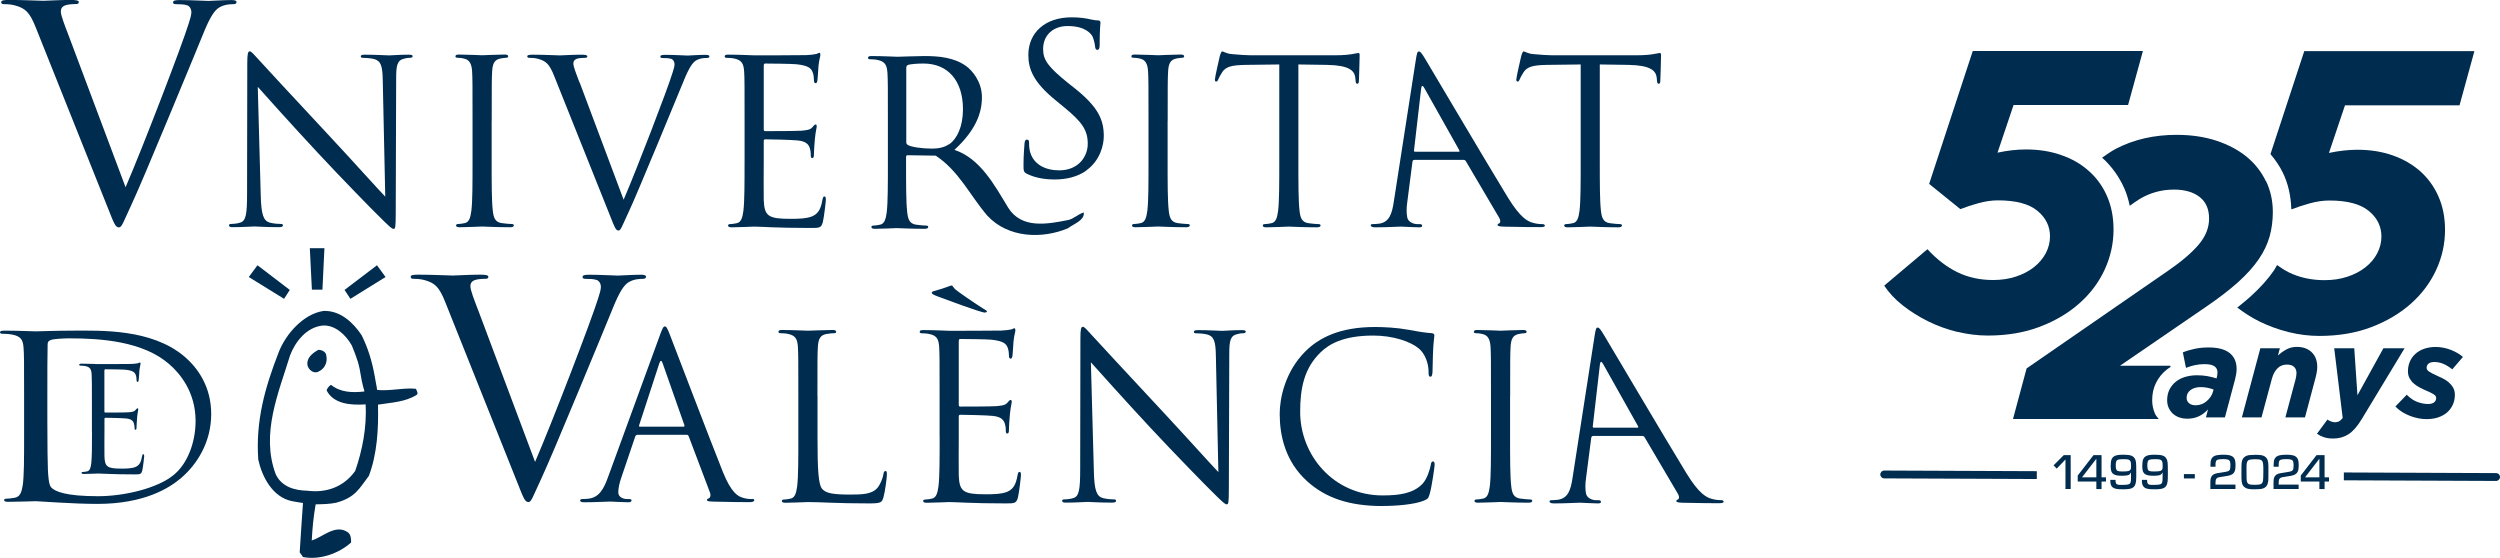 <?xml version="1.0" encoding="UTF-8"?>
<svg id="Capa_2" data-name="Capa 2" xmlns="http://www.w3.org/2000/svg" viewBox="0 0 350.61 78.23">
  <defs>
    <style>
      .cls-1, .cls-2 {
        fill: #002c50;
        stroke-width: 0px;
      }

      .cls-2 {
        fill-rule: evenodd;
      }
    </style>
  </defs>
  <g id="Capa_1-2" data-name="Capa 1">
    <g id="_525_uv_horizontal" data-name="525 uv horizontal">
      <path class="cls-1" d="M344.94,14.75l2.08-7.58h-23.86l-4.74,14.44c.68.81,1.29,1.68,1.75,2.64.75,1.55,1.11,3.25,1.17,5.04l.07.06c.75-.3,1.6-.58,2.55-.84.96-.26,1.86-.39,2.72-.39,2.51,0,4.35.49,5.53,1.46,1.18.97,1.77,2.17,1.77,3.59,0,.82-.2,1.61-.59,2.36-.39.75-.95,1.4-1.66,1.96-.71.56-1.55,1-2.53,1.32-.97.32-2.04.48-3.2.48-1.83,0-3.5-.36-5-1.09-.57-.28-1.12-.65-1.66-1.03-.14.24-.25.48-.41.72-.82,1.21-1.93,2.44-3.28,3.67-.56.51-1.21,1.04-1.89,1.57.96.72,1.98,1.4,3.12,1.96,1.29.63,2.66,1.13,4.1,1.49,1.44.35,2.87.53,4.29.53,2.7,0,5.12-.41,7.28-1.23,2.16-.82,4.01-1.92,5.55-3.28,1.54-1.37,2.73-2.95,3.56-4.75.83-1.8,1.24-3.67,1.24-5.61,0-1.72-.3-3.28-.91-4.66-.6-1.38-1.45-2.56-2.54-3.54-1.09-.97-2.39-1.72-3.89-2.25-1.51-.53-3.16-.79-4.95-.79-1.27,0-2.6.15-3.99.45l2.25-6.68h16.06Z"/>
      <path class="cls-1" d="M274.5,46.55c-1.44-.36-2.81-.85-4.1-1.49-1.29-.64-2.47-1.38-3.54-2.22-1.07-.84-1.94-1.77-2.61-2.78l6.06-5.11c1.31,1.42,2.71,2.5,4.21,3.23,1.5.73,3.16,1.09,5,1.09,1.16,0,2.23-.16,3.2-.48.97-.32,1.82-.76,2.53-1.32.71-.56,1.26-1.22,1.66-1.96.39-.75.59-1.54.59-2.36,0-1.42-.59-2.62-1.77-3.59-1.18-.97-3.02-1.46-5.53-1.46-.86,0-1.77.13-2.72.39-.95.26-1.8.54-2.55.84l-4.38-3.54,6.12-18.64h23.86l-2.08,7.58h-16.06l-2.25,6.68c1.38-.3,2.71-.45,3.99-.45,1.8,0,3.45.26,4.95.79,1.51.52,2.8,1.27,3.89,2.25,1.09.97,1.94,2.15,2.54,3.54.6,1.38.9,2.94.9,4.66,0,1.95-.42,3.82-1.24,5.61-.83,1.8-2.02,3.38-3.56,4.74-1.54,1.37-3.39,2.46-5.55,3.28-2.16.82-4.58,1.23-7.28,1.23-1.42,0-2.86-.18-4.29-.53"/>
      <path class="cls-1" d="M317.77,25.4c-.64-1.33-1.54-2.47-2.71-3.43-1.17-.95-2.59-1.7-4.26-2.25-1.67-.54-3.52-.81-5.54-.81-3.14,0-5.96.64-8.45,1.92-.71.36-1.34.84-2,1.28,1.34,1.21,2.4,2.68,3.14,4.37.33.75.55,1.56.74,2.38.46-.33.93-.68,1.38-.95,1.48-.88,3.08-1.32,4.8-1.32,1.54,0,2.74.35,3.62,1.04.88.69,1.32,1.7,1.32,3.01s-.48,2.49-1.43,3.63c-.96,1.14-2.38,2.37-4.29,3.68l-19.87,13.72-1.91,7.09h20.43c-.18-.25-.4-.46-.52-.75-.26-.58-.39-1.22-.39-1.9,0-.89.18-1.71.55-2.44.36-.71.84-1.31,1.45-1.8.18-.15.38-.28.58-.41l-.04-.17h-7.05l12.13-8.31c1.76-1.2,3.24-2.34,4.44-3.42,1.2-1.08,2.16-2.15,2.88-3.2.72-1.05,1.22-2.11,1.53-3.2.3-1.09.45-2.23.45-3.42,0-1.57-.32-3.02-.96-4.35"/>
      <path class="cls-1" d="M305.61,58.54c-.34-.13-.64-.31-.89-.54-.25-.23-.44-.51-.58-.82-.14-.31-.21-.66-.21-1.05,0-.56.11-1.05.32-1.49.22-.43.51-.8.89-1.1.37-.3.81-.53,1.32-.68.51-.15,1.06-.23,1.65-.23.53,0,1.02.04,1.46.12.44.08.87.19,1.28.32l.04-.13c.02-.11.05-.22.07-.34.02-.11.03-.24.03-.39,0-.34-.13-.61-.4-.82-.27-.21-.74-.32-1.43-.32-.47,0-.93.05-1.39.15-.45.1-.85.23-1.2.37l-.44-2.17c.51-.21,1.06-.37,1.67-.5.6-.13,1.25-.19,1.94-.19,1.32,0,2.3.26,2.95.78.65.52.98,1.26.98,2.21,0,.25-.02.5-.06.74-.04.24-.09.48-.15.72l-1.43,5.36h-2.66l.29-1.12c-.39.42-.82.75-1.3.97-.48.22-1.01.33-1.59.33-.42,0-.81-.06-1.15-.19M308.76,56.69c.26-.1.5-.24.71-.43.22-.18.4-.39.56-.62.16-.23.27-.49.34-.75l.07-.26c-.24-.09-.52-.18-.83-.24-.32-.07-.64-.1-.98-.1-.58,0-1.05.14-1.42.41-.37.27-.55.64-.55,1.11,0,.3.12.55.34.74.23.19.54.29.92.29.29,0,.56-.05.82-.15"/>
      <path class="cls-1" d="M316.99,48.84h2.75l-.27,1c.35-.31.74-.59,1.18-.83.43-.24.92-.36,1.47-.36.87,0,1.56.25,2.08.75.52.5.78,1.19.78,2.07,0,.28-.03.58-.1.9-.07.32-.14.64-.23.95l-1.39,5.22h-2.75l1.43-5.34c.04-.13.07-.28.09-.44.02-.16.04-.31.04-.43,0-.39-.12-.68-.35-.89-.23-.21-.56-.31-.99-.31-.54,0-.99.18-1.34.54-.35.36-.6.83-.76,1.41l-1.47,5.46h-2.75l2.59-9.7Z"/>
      <path class="cls-1" d="M325.92,61.32c-.35-.12-.68-.28-.98-.49l1.47-1.99c.15.11.31.2.51.27.19.07.38.11.56.11.21,0,.39-.04.54-.12.16-.08.33-.24.53-.48l-1.19-9.78h2.81l.45,6.59,3.64-6.59h2.97l-6.01,9.94c-.6,1-1.22,1.7-1.84,2.11-.62.4-1.34.61-2.16.61-.51,0-.93-.06-1.28-.18"/>
      <path class="cls-1" d="M339.17,58.66c-.4-.07-.79-.18-1.17-.33-.38-.15-.75-.33-1.1-.54-.35-.22-.67-.48-.96-.78l1.59-1.65c.51.51,1.02.85,1.54,1.03.52.18,1,.27,1.43.27.36,0,.65-.07.85-.22.2-.15.31-.36.31-.63,0-.18-.1-.34-.31-.48-.21-.14-.48-.28-.81-.43-.39-.16-.75-.32-1.09-.5-.34-.17-.64-.37-.9-.59-.26-.22-.46-.47-.62-.75-.15-.28-.23-.62-.23-1,0-.48.09-.93.27-1.35.18-.42.44-.77.77-1.08.33-.3.74-.54,1.22-.71.48-.17,1.02-.26,1.63-.26.4,0,.78.04,1.15.12.37.08.72.18,1.05.32.33.13.63.28.9.44.27.16.51.34.72.52l-1.49,1.74c-.47-.37-.91-.64-1.32-.8-.41-.16-.82-.23-1.21-.23-.34,0-.6.07-.79.22-.19.14-.28.34-.28.6,0,.19.11.36.34.52.22.15.54.32.95.5.31.14.63.3.95.45.32.16.61.34.86.56.25.22.46.47.62.75.16.28.24.61.24.99,0,.53-.1,1.01-.3,1.43-.2.42-.47.78-.82,1.08-.35.29-.77.52-1.26.68-.49.16-1.02.23-1.6.23-.36,0-.74-.04-1.14-.11"/>
      <path class="cls-1" d="M285.64,66.08l-21.39-.09h0c-.3,0-.55.25-.55.55h0c0,.3.24.55.55.55l21.4.09v-1.1Z"/>
      <path class="cls-1" d="M350.06,66.35l-21.35-.09v1.1l21.35.09h0c.3,0,.55-.25.55-.55h0c0-.31-.24-.55-.55-.55"/>
      <polygon class="cls-1" points="290.4 63.83 290.4 68.58 289.67 68.58 289.67 64.44 288.44 65.72 288 65.26 289.43 63.83 290.4 63.83"/>
      <path class="cls-1" d="M294.73,63.83v3.11h.62v.59h-.62v1.06h-.73v-1.06h-2.61v-.84l2.21-2.86h1.13ZM294,66.94v-2.58h-.02l-1.99,2.58h2.01Z"/>
      <path class="cls-1" d="M295.98,67.3h.71v.08c0,.27.06.44.17.52.1.07.24.1.43.1.16,0,.32,0,.49,0,.38,0,.64-.03.79-.09.14-.06.23-.18.26-.39.02-.1.03-.29.03-.55v-.7h-.01c-.09.16-.18.26-.26.31-.17.09-.5.14-1,.14-.3,0-.54-.02-.72-.05-.18-.04-.33-.09-.45-.17-.19-.12-.31-.31-.36-.55-.03-.17-.05-.37-.05-.59,0-.45.05-.77.14-.98.13-.29.39-.48.78-.55.19-.04.47-.06.85-.06.54,0,.92.05,1.15.14.28.12.47.33.57.64.06.19.09.46.09.82,0,.37.01.68.01.94,0,.56-.01.95-.03,1.15-.03.27-.09.49-.19.65-.09.16-.23.28-.42.36-.22.1-.63.15-1.22.15-.47,0-.81-.02-1-.07-.19-.05-.34-.11-.45-.2-.11-.09-.19-.21-.25-.36-.05-.14-.08-.31-.08-.51,0-.04,0-.1,0-.18M297.72,64.4c-.45,0-.72.05-.83.15-.11.1-.17.34-.17.71s.05.61.16.71c.08.08.22.12.41.14.13,0,.27.01.43.01.37,0,.63-.02.77-.06.2-.05.32-.17.36-.35.01-.07.02-.19.02-.35,0-.3-.02-.5-.06-.61-.04-.1-.1-.18-.17-.23-.07-.05-.18-.09-.32-.1-.12-.02-.31-.02-.6-.02"/>
      <path class="cls-1" d="M300.41,67.3h.71v.08c0,.27.06.44.17.52.1.07.24.1.43.1.16,0,.32,0,.49,0,.38,0,.64-.03.79-.09.14-.06.23-.18.26-.39.02-.1.03-.29.03-.55v-.7h-.01c-.09.16-.18.26-.26.31-.17.09-.5.14-1,.14-.3,0-.54-.02-.72-.05-.18-.04-.33-.09-.45-.17-.19-.12-.31-.31-.36-.55-.03-.17-.05-.37-.05-.59,0-.45.05-.77.14-.98.13-.29.39-.48.78-.55.19-.04.47-.06.85-.06.54,0,.92.05,1.15.14.28.12.47.33.57.64.06.19.09.46.09.82,0,.37.01.68.01.94,0,.56-.01.95-.03,1.15-.03.27-.09.49-.19.65-.09.16-.23.28-.42.36-.22.1-.63.15-1.22.15-.47,0-.81-.02-1-.07-.19-.05-.34-.11-.45-.2-.11-.09-.19-.21-.25-.36-.05-.14-.08-.31-.08-.51,0-.04,0-.1,0-.18M302.15,64.4c-.45,0-.72.05-.83.15-.11.1-.17.34-.17.71s.05.61.16.71c.08.08.22.12.41.14.13,0,.27.01.43.01.37,0,.63-.02.77-.06.2-.05.32-.17.36-.35.01-.07.02-.19.02-.35,0-.3-.02-.5-.06-.61-.04-.1-.1-.18-.17-.23-.07-.05-.18-.09-.32-.1-.12-.02-.31-.02-.6-.02"/>
      <rect class="cls-1" x="306.28" y="66.49" width="1.53" height=".61"/>
      <path class="cls-1" d="M313.51,67.97v.61h-3.52v-.95c0-.25.02-.45.07-.6.04-.15.12-.27.22-.37.14-.13.35-.23.63-.29.09-.02.32-.06.69-.11.4-.06.66-.11.79-.15.11-.03.19-.07.24-.12.05-.05.09-.11.12-.2.03-.13.05-.31.05-.56,0-.33-.05-.55-.15-.66-.11-.12-.39-.18-.82-.18-.52,0-.83.05-.95.15-.11.1-.17.3-.17.63,0,.08,0,.18,0,.29h-.71c0-.11,0-.18,0-.22,0-.4.04-.69.13-.86.13-.29.39-.47.78-.54.23-.04.53-.07.91-.07.36,0,.65.03.87.08.22.06.39.14.52.27.14.14.23.33.27.58.03.17.04.37.04.59,0,.36-.04.63-.12.81-.06.13-.13.24-.23.33-.09.08-.22.15-.38.21-.17.06-.47.12-.9.18-.36.05-.59.09-.68.11-.13.03-.23.07-.29.12-.06.05-.11.11-.15.19-.04.11-.06.3-.06.58v.14h2.79Z"/>
      <path class="cls-1" d="M316.29,63.78c.53,0,.91.04,1.12.13.31.12.52.34.62.64.06.18.1.45.1.81,0,.34,0,.62,0,.84,0,.66,0,1.07-.02,1.24-.03.28-.1.5-.21.67-.11.17-.28.3-.49.38-.12.05-.27.08-.44.1-.17.02-.42.03-.73.03s-.56,0-.73-.03c-.17-.02-.32-.05-.44-.1-.31-.13-.52-.34-.62-.64-.06-.18-.1-.45-.1-.81,0-.37,0-.66,0-.88,0-.62,0-1.02.02-1.19.04-.36.14-.63.32-.8.2-.2.48-.32.82-.35.21-.02.47-.03.78-.03M316.19,64.41c-.36,0-.61.03-.75.08-.17.06-.28.2-.33.42-.03.13-.05.32-.05.58v.71c0,.56,0,.88.01.97.01.23.04.39.1.51.05.11.14.19.26.23.15.06.43.08.82.08s.65-.03.8-.09c.16-.07.27-.22.32-.47.03-.17.05-.6.05-1.3,0-.41,0-.72-.02-.92-.01-.22-.05-.38-.1-.49-.05-.11-.13-.18-.25-.23-.15-.06-.44-.09-.87-.09"/>
      <path class="cls-1" d="M322.37,67.97v.61h-3.52v-.95c0-.25.02-.45.07-.6.04-.15.12-.27.22-.37.14-.13.35-.23.63-.29.09-.02.32-.06.69-.11.4-.06.66-.11.79-.15.11-.03.19-.07.24-.12.05-.05.09-.11.12-.2.03-.13.05-.31.05-.56,0-.33-.05-.55-.15-.66-.11-.12-.39-.18-.82-.18-.52,0-.83.05-.95.15-.11.1-.17.3-.17.63,0,.08,0,.18,0,.29h-.71c0-.11,0-.18,0-.22,0-.4.04-.69.13-.86.13-.29.39-.47.78-.54.23-.04.53-.07.91-.07.36,0,.65.03.87.08.22.06.39.14.52.27.14.14.23.33.27.58.03.17.04.37.04.59,0,.36-.04.63-.12.81-.06.13-.13.24-.23.33-.09.08-.22.15-.38.21-.17.06-.47.12-.9.18-.36.05-.59.09-.68.11-.13.03-.23.07-.29.12-.06.05-.11.11-.15.19-.04.11-.06.3-.06.58v.14h2.79Z"/>
      <path class="cls-1" d="M326.01,63.83v3.11h.62v.59h-.62v1.06h-.73v-1.06h-2.61v-.84l2.21-2.86h1.13ZM325.28,66.94v-2.58h-.02l-1.99,2.58h2.01Z"/>
      <path class="cls-1" d="M152.33,23.94c-1.26.88-2.83,1.23-4.4,1.23-1.36,0-2.7-.2-3.9-.79-.46-.23-.49-.41-.49-1.19,0-1.44.11-2.59.14-3.05.02-.2.05-.56.33-.56s.31.18.31.42c0,.35.01.7.08,1.04.42,2.05,2.25,2.85,4.15,2.85,2.69,0,4-1.93,4-3.72,0-1.93-.8-3.05-3.27-5.09l-1.29-1.06c-3.06-2.51-3.77-4.32-3.77-6.31,0-3.14,2.36-5.28,6.05-5.28,1.13,0,1.97.12,2.69.29.54.11.76.14.98.14s.39.06.39.31c0,.14-.11,1.09-.11,3.05,0,.19.02.77-.31.77-.27,0-.31-.26-.33-.47-.03-.34-.2-1.1-.36-1.4-.15-.29-.9-1.47-3.5-1.47-1.94,0-3.43,1.2-3.43,3.23,0,1.58.76,2.53,3.47,4.74l.8.63c3.41,2.68,4.24,4.49,4.24,6.83,0,1.2-.47,3.42-2.49,4.85"/>
      <path class="cls-2" d="M36.15,12.18c1.02,1.15,4.64,5.19,8.36,9.19,3.39,3.65,8.01,8.36,8.36,8.68,1.7,1.7,2.08,2.05,2.34,2.05.22,0,.29-.16.29-2.27l.06-18.77c0-1.92.13-2.63,1.19-2.85.38-.1.61-.1.77-.1.22,0,.35-.1.35-.22,0-.19-.22-.22-.58-.22-1.31,0-2.37.1-2.72.1s-1.89-.1-3.33-.1c-.38,0-.64.03-.64.22,0,.13.03.22.26.22.26,0,.99.03,1.57.16.99.26,1.22.96,1.25,3.04l.35,16.27c-1.03-1.06-4.52-4.96-7.69-8.36-4.93-5.28-9.7-10.44-10.19-10.99-.32-.32-.86-1.03-1.12-1.03s-.35.35-.35,1.6l-.03,18.35c0,2.91-.16,3.84-.96,4.07-.48.16-1.06.19-1.31.19-.16,0-.26.06-.26.19,0,.22.19.26.51.26,1.44,0,2.79-.1,3.07-.1s1.57.1,3.4.1c.38,0,.58-.06.58-.26,0-.13-.1-.19-.26-.19-.29,0-.99-.03-1.6-.19-.86-.26-1.18-1.09-1.25-3.72l-.42-15.34Z"/>
      <path class="cls-2" d="M68.96,16.95c0-5,0-5.89.06-6.92.06-1.12.32-1.67,1.19-1.83.38-.06.58-.1.8-.1.13,0,.26-.06.26-.19,0-.19-.16-.26-.51-.26-.96,0-2.98.1-3.14.1s-2.18-.1-3.24-.1c-.35,0-.51.06-.51.26,0,.13.13.19.26.19.22,0,.64.03.99.13.7.16,1.03.7,1.09,1.79.06,1.03.06,1.92.06,6.92v5.64c0,3.07,0,5.61-.16,6.95-.13.93-.29,1.63-.93,1.76-.29.06-.67.13-.96.13-.19,0-.26.1-.26.19,0,.19.16.26.51.26.96,0,2.98-.1,3.14-.1s2.18.1,3.94.1c.35,0,.51-.1.51-.26,0-.1-.06-.19-.26-.19-.29,0-.99-.06-1.44-.13-.96-.13-1.15-.83-1.25-1.76-.16-1.34-.16-3.88-.16-6.95v-5.64Z"/>
      <path class="cls-2" d="M81.27,11.57c-.48-1.25-.86-2.24-.86-2.66,0-.22.06-.48.42-.64.29-.13.86-.16,1.22-.16.22,0,.32-.06.32-.22s-.29-.22-.86-.22c-1.22,0-2.66.1-2.98.1-.38,0-2.21-.1-3.75-.1-.51,0-.83.03-.83.22,0,.13.06.22.26.22s.74,0,1.22.13c1.12.32,1.6.67,2.31,2.47l7.85,19.63c.61,1.54.77,1.99,1.15,1.99.32,0,.45-.51,1.35-2.43.74-1.57,2.18-5.03,4.13-9.7,1.63-3.94,3.23-7.78,3.59-8.68.87-2.18,1.35-2.72,1.76-3.01.61-.38,1.31-.38,1.54-.38.26,0,.38-.06.38-.22s-.19-.22-.54-.22c-.93,0-2.31.1-2.5.1-.38,0-1.86-.1-3.14-.1-.51,0-.7.06-.7.26,0,.16.16.19.35.19.35,0,.83,0,1.22.13.32.16.42.48.42.74,0,.29-.13.74-.29,1.22-.7,2.31-5,13.48-6.85,17.78l-6.15-16.4Z"/>
      <path class="cls-2" d="M104.42,22.59c0,3.07,0,5.61-.16,6.95-.13.93-.29,1.63-.93,1.76-.29.06-.67.13-.96.13-.19,0-.26.1-.26.19,0,.19.16.26.51.26.96,0,2.98-.1,3.14-.1.93,0,3.07.19,7.91.19,1.25,0,1.51,0,1.73-.83.16-.67.42-2.85.42-3.11,0-.22,0-.48-.19-.48-.16,0-.22.13-.29.48-.22,1.31-.61,1.95-1.44,2.31-.83.35-2.24.35-3.07.35-3.14,0-3.62-.42-3.72-2.63-.03-.67,0-4.39,0-5.48v-2.82c0-.13.06-.22.22-.22.54,0,3.72.06,4.58.16,1.25.13,1.54.67,1.67,1.12.13.42.13.74.13,1.06,0,.16.06.29.22.29.22,0,.22-.35.22-.61,0-.22.06-1.41.13-2.05.1-1.06.26-1.6.26-1.79s-.06-.26-.16-.26c-.13,0-.26.16-.48.42-.29.32-.74.38-1.51.45-.74.06-4.68.06-5.09.06-.16,0-.19-.1-.19-.32v-8.84c0-.22.06-.32.19-.32.35,0,3.84.03,4.39.1,1.73.19,2.05.58,2.27,1.09.16.38.19.93.19,1.15,0,.26.06.42.26.42.13,0,.19-.19.22-.35.06-.38.13-1.79.16-2.11.1-.9.26-1.28.26-1.51,0-.16-.03-.29-.13-.29-.16,0-.29.13-.45.16-.26.06-.77.13-1.38.16-.74.03-7.11.03-7.33.03-.16,0-2.18-.1-3.62-.1-.35,0-.51.06-.51.26,0,.13.13.19.26.19.29,0,.83.03,1.09.1,1.06.22,1.31.74,1.38,1.83.06,1.03.06,1.92.06,6.92v5.64Z"/>
      <path class="cls-2" d="M163.76,16.95c0-5,0-5.89.06-6.92.06-1.12.32-1.67,1.19-1.83.38-.06.58-.1.8-.1.13,0,.26-.06.26-.19,0-.19-.16-.26-.51-.26-.96,0-2.98.1-3.14.1s-2.18-.1-3.24-.1c-.35,0-.51.06-.51.26,0,.13.13.19.26.19.22,0,.64.03.99.13.7.16,1.03.7,1.09,1.79.06,1.03.06,1.92.06,6.92v5.64c0,3.07,0,5.61-.16,6.95-.13.93-.29,1.63-.93,1.76-.29.06-.67.13-.96.13-.19,0-.26.1-.26.19,0,.19.16.26.51.26.96,0,2.98-.1,3.14-.1s2.18.1,3.94.1c.35,0,.51-.1.51-.26,0-.1-.06-.19-.26-.19-.29,0-.99-.06-1.44-.13-.96-.13-1.15-.83-1.25-1.76-.16-1.34-.16-3.88-.16-6.95v-5.64Z"/>
      <path class="cls-2" d="M9.65,5.05c-.62-1.61-1.12-2.9-1.12-3.44,0-.29.08-.62.54-.83.37-.17,1.12-.21,1.57-.21.29,0,.41-.08.41-.29s-.37-.29-1.12-.29c-1.57,0-3.44.12-3.85.12-.5,0-2.86-.12-4.84-.12C.58,0,.17.04.17.29c0,.17.08.29.33.29s.95,0,1.57.17c1.45.41,2.07.87,2.98,3.19l10.14,25.38c.79,1.99.99,2.57,1.49,2.57.41,0,.58-.66,1.74-3.15.95-2.03,2.82-6.5,5.34-12.54,2.11-5.09,4.18-10.06,4.64-11.22,1.12-2.82,1.74-3.52,2.28-3.89.79-.5,1.7-.5,1.99-.5.33,0,.5-.08.5-.29s-.25-.29-.7-.29c-1.2,0-2.98.12-3.23.12-.5,0-2.4-.12-4.06-.12-.66,0-.91.08-.91.33,0,.21.21.25.46.25.46,0,1.08,0,1.57.17.41.21.54.62.54.95,0,.37-.17.95-.37,1.57-.91,2.98-6.46,17.43-8.86,22.98L9.65,5.05Z"/>
      <path class="cls-2" d="M216.64,31.62c-.03-.16-.17-.19-.36-.19-.32,0-.81-.03-1.32-.19-.71-.19-1.75-.7-3.5-3.56-2.98-4.87-10.79-18.1-11.52-19.31-.59-.99-.75-1.15-.95-1.15s-.28.19-.44,1.25l-3.09,19.89c-.24,1.6-.63,2.82-2.06,3.01-.25.03-.69.06-.91.06-.16,0-.28.06-.25.19.04.19.25.26.66.26,1.5,0,3.25-.1,3.6-.1s1.75.1,2.52.1c.29,0,.47-.06.43-.26-.03-.13-.14-.19-.36-.19h-.32c-.54,0-1.28-.29-1.41-.93-.12-.58-.12-1.35,0-2.15l.73-5.67c.03-.16.11-.26.27-.26h6.89c.16,0,.24.06.33.19l4.64,7.88c.3.51.17.8-.01.86-.12.03-.2.1-.18.22.04.19.39.19,1.01.22,2.22.06,4.56.06,5.04.06.35,0,.63-.06.59-.26M204.57,21.28h-6.12c-.1,0-.17-.06-.14-.22l1-8.65c.06-.48.22-.48.48,0l4.86,8.65c.06.13.08.22-.08.22"/>
      <path class="cls-2" d="M182.09,9.04l4.04.06c3.07.06,3.81.8,3.94,1.76l.03.35c.03.45.1.54.26.54.13,0,.22-.13.22-.42,0-.35.1-2.56.1-3.52,0-.19,0-.38-.16-.38-.26,0-1.12.32-3.17.32h-12.01c-.38,0-1.6-.06-2.53-.16-.87-.06-1.19-.38-1.41-.38-.13,0-.26.42-.32.61-.06.26-.7,3.01-.7,3.33,0,.19.06.29.16.29.13,0,.22-.06.32-.32.1-.22.19-.45.54-.99.51-.77,1.28-.99,3.27-1.03l4.74-.06v13.55c0,3.07,0,5.61-.16,6.95-.13.93-.29,1.63-.93,1.76-.29.06-.67.13-.96.13-.19,0-.26.1-.26.19,0,.19.16.26.51.26.96,0,2.98-.1,3.14-.1s2.18.1,3.94.1c.35,0,.51-.1.51-.26,0-.1-.06-.19-.26-.19-.29,0-.99-.06-1.44-.13-.96-.13-1.15-.83-1.25-1.76-.16-1.35-.16-3.88-.16-6.95v-13.55Z"/>
      <path class="cls-2" d="M224.36,9.04l4.04.06c3.07.06,3.81.8,3.94,1.76l.03.35c.03.45.1.54.26.54.13,0,.22-.13.22-.42,0-.35.1-2.56.1-3.52,0-.19,0-.38-.16-.38-.26,0-1.12.32-3.17.32h-12.01c-.38,0-1.6-.06-2.53-.16-.86-.06-1.19-.38-1.41-.38-.13,0-.26.42-.32.61-.06.26-.7,3.01-.7,3.33,0,.19.06.29.16.29.13,0,.22-.06.32-.32.1-.22.19-.45.54-.99.51-.77,1.28-.99,3.27-1.03l4.74-.06v13.55c0,3.07,0,5.61-.16,6.95-.13.93-.29,1.63-.93,1.76-.29.06-.67.13-.96.13-.19,0-.26.1-.26.19,0,.19.16.26.51.26.96,0,2.98-.1,3.14-.1s2.18.1,3.94.1c.35,0,.51-.1.51-.26,0-.1-.07-.19-.26-.19-.29,0-.99-.06-1.44-.13-.96-.13-1.15-.83-1.25-1.76-.16-1.35-.16-3.88-.16-6.95v-13.55Z"/>
      <path class="cls-2" d="M152.01,29.79c-.8.22-1.38.87-2.17,1.06-3.04.61-6.57,1.25-8.44-1.71-1.86-3.05-3.9-6.93-7.55-8.12,2.87-2.65,3.86-5.02,3.86-7.39,0-2.21-1.41-3.78-2.21-4.36-1.7-1.22-3.84-1.41-5.86-1.41-.99,0-3.43.1-3.78.1-.16,0-2.18-.1-3.62-.1-.35,0-.51.06-.51.26,0,.13.13.19.26.19.29,0,.83.03,1.09.1,1.06.22,1.31.74,1.38,1.83.06,1.03.06,1.92.06,6.92v5.64c0,3.07,0,5.6-.16,6.95-.13.93-.29,1.63-.93,1.76-.29.06-.67.13-.96.13-.19,0-.26.1-.26.19,0,.19.16.26.51.26.96,0,2.98-.1,3.01-.1.16,0,2.18.1,3.94.1.35,0,.51-.1.51-.26,0-.1-.06-.19-.26-.19-.29,0-.99-.06-1.44-.13-.96-.13-1.15-.83-1.25-1.76-.16-1.35-.16-3.88-.16-6.95v-.77c0-.16.06-.26.22-.26l3.94.06c3.26,2.15,4.81,5.59,7.24,8.42,2.94,3.17,7.74,3.27,11.31,1.76.79-.61,2.37-1.11,2.21-2.22M133.08,20.23c-.74.51-1.63.61-2.4.61-1.41,0-2.88-.22-3.36-.51-.16-.1-.22-.22-.22-.38v-10.47c0-.19.1-.32.26-.38.32-.1,1.19-.19,2.15-.19,3.43,0,5.54,2.4,5.54,6.41,0,2.43-.83,4.16-1.95,4.93"/>
      <path class="cls-2" d="M25.85,49.99c-4.62-3.91-11.74-3.62-15.59-3.62-2.33,0-4.78.1-5.25.1-.19,0-2.64-.1-4.39-.1-.43,0-.62.06-.62.25,0,.13.16.19.31.19.35,0,1.01.03,1.32.1,1.28.22,1.59.73,1.67,1.81.08,1.02.08,1.91.08,6.86v5.59c0,3.05,0,5.56-.19,6.89-.16.92-.35,1.62-1.13,1.75-.35.06-.82.13-1.17.13-.23,0-.31.09-.31.19,0,.19.19.25.62.25,1.17,0,3.61-.09,3.81-.09.39,0,5.29.38,8.63.38,6.61,0,10.11-2.22,11.78-3.65,2.18-1.87,4.2-4.96,4.2-8.96,0-3.78-1.83-6.42-3.77-8.07M24.32,66.64c-2.29,1.87-6.95,2.95-10.56,2.95-4.59,0-6.1-.67-6.61-1.27-.31-.35-.39-1.62-.43-2.41-.04-.6-.08-3.53-.08-6.89v-3.94c0-2.45,0-5.69.04-6.77,0-.35.12-.51.47-.64.31-.13,1.75-.22,2.53-.22,4.62,0,10.37.44,14.02,3.59,1.59,1.37,3.73,3.97,3.73,8.01,0,2.92-1.09,5.97-3.11,7.59"/>
      <path class="cls-2" d="M12.9,60.53c0,1.97,0,3.59-.1,4.45-.08.59-.18,1.05-.59,1.13-.18.04-.43.08-.61.08-.12,0-.16.06-.16.12,0,.12.1.16.33.16.61,0,1.91-.06,2.01-.06.59,0,1.97.12,5.06.12.8,0,.96,0,1.11-.53.1-.43.27-1.83.27-1.99,0-.14,0-.31-.12-.31-.1,0-.14.08-.18.31-.14.84-.39,1.25-.92,1.48-.53.23-1.44.23-1.97.23-2.01,0-2.32-.27-2.38-1.68-.02-.43,0-2.81,0-3.51v-1.8c0-.08.04-.14.14-.14.35,0,2.38.04,2.93.1.8.08.98.43,1.07.72.08.27.08.47.08.68,0,.1.04.18.14.18.14,0,.14-.22.14-.39,0-.14.04-.9.08-1.31.06-.68.16-1.03.16-1.15s-.04-.16-.1-.16c-.08,0-.16.1-.31.27-.18.21-.47.25-.96.29-.47.04-2.99.04-3.26.04-.1,0-.12-.06-.12-.21v-5.66c0-.14.04-.2.12-.2.23,0,2.46.02,2.81.06,1.11.12,1.31.37,1.46.7.1.25.12.6.12.74,0,.16.04.27.16.27.08,0,.12-.12.14-.23.04-.25.08-1.15.1-1.35.06-.57.16-.82.16-.96,0-.1-.02-.18-.08-.18-.1,0-.18.08-.29.1-.16.04-.49.08-.88.1-.47.02-4.55.02-4.7.02-.1,0-1.4-.06-2.32-.06-.23,0-.33.04-.33.16,0,.08.08.12.16.12.18,0,.53.02.7.06.68.14.84.47.88,1.17.04.66.04,1.23.04,4.43v3.61Z"/>
      <path class="cls-2" d="M138.12,43.83c.16,0,.29-.06.29-.16,0-.13-.29-.22-.61-.45-1.31-.83-3.61-2.42-3.86-2.67-.29-.29-.32-.51-.48-.51-.13,0-.26.06-.51.16-.38.16-1.25.42-1.92.61-.22.06-.35.1-.35.26s.26.29.93.54c.51.19,5.94,2.23,6.52,2.23"/>
      <path class="cls-2" d="M131.78,61.22c0,3.08,0,5.61-.16,6.95-.13.93-.29,1.63-.93,1.76-.29.06-.67.13-.96.13-.19,0-.26.1-.26.19,0,.19.16.26.51.26.96,0,2.98-.1,3.14-.1.93,0,3.07.19,7.91.19,1.25,0,1.5,0,1.73-.83.16-.67.42-2.85.42-3.11,0-.22,0-.48-.19-.48-.16,0-.22.13-.29.48-.22,1.31-.61,1.95-1.44,2.31-.83.35-2.24.35-3.08.35-3.14,0-3.62-.42-3.72-2.63-.03-.67,0-4.39,0-5.48v-2.82c0-.13.06-.22.22-.22.54,0,3.72.06,4.58.16,1.25.13,1.54.67,1.67,1.12.13.42.13.74.13,1.06,0,.16.06.29.22.29.22,0,.22-.35.22-.61,0-.22.06-1.41.13-2.05.1-1.06.26-1.6.26-1.79s-.06-.26-.16-.26c-.13,0-.26.16-.48.42-.29.32-.74.38-1.51.45-.74.06-4.68.06-5.09.06-.16,0-.19-.1-.19-.32v-8.84c0-.22.06-.32.19-.32.35,0,3.84.03,4.39.1,1.73.19,2.05.58,2.27,1.09.16.38.19.93.19,1.15,0,.26.06.42.26.42.13,0,.19-.19.22-.35.06-.38.13-1.79.16-2.11.1-.9.26-1.28.26-1.51,0-.16-.03-.29-.13-.29-.16,0-.29.13-.45.16-.26.06-.77.13-1.38.16-.74.03-7.11.03-7.33.03-.16,0-2.18-.1-3.62-.1-.35,0-.51.06-.51.26,0,.13.13.19.26.19.29,0,.83.03,1.09.1,1.06.22,1.31.74,1.38,1.83.06,1.03.06,1.92.06,6.92v5.64Z"/>
      <path class="cls-2" d="M67.09,43.58c-.62-1.61-1.12-2.9-1.12-3.44,0-.29.08-.62.54-.83.37-.17,1.12-.21,1.57-.21.29,0,.41-.08.41-.29s-.37-.29-1.12-.29c-1.57,0-3.44.12-3.85.12-.5,0-2.86-.12-4.84-.12-.66,0-1.08.04-1.08.29,0,.16.08.29.33.29s.95,0,1.57.17c1.45.41,2.07.87,2.98,3.19l10.14,25.38c.79,1.99.99,2.57,1.49,2.57.41,0,.58-.66,1.74-3.15.95-2.03,2.82-6.5,5.34-12.54,2.11-5.09,4.18-10.06,4.64-11.22,1.12-2.82,1.74-3.52,2.28-3.89.79-.5,1.7-.5,1.99-.5.33,0,.5-.08.5-.29s-.25-.29-.7-.29c-1.2,0-2.98.12-3.23.12-.5,0-2.4-.12-4.06-.12-.66,0-.91.08-.91.33,0,.21.21.25.46.25.46,0,1.08,0,1.57.17.41.21.54.62.54.95,0,.37-.17.95-.37,1.57-.91,2.98-6.46,17.43-8.86,22.98l-7.95-21.2Z"/>
      <path class="cls-2" d="M241.71,70.33c-.03-.16-.17-.19-.36-.19-.32,0-.81-.03-1.32-.19-.71-.19-1.75-.7-3.5-3.55-2.98-4.87-10.79-18.1-11.52-19.31-.59-.99-.75-1.15-.95-1.15s-.28.19-.44,1.25l-3.09,19.89c-.24,1.6-.62,2.82-2.06,3.01-.25.03-.69.06-.91.06-.16,0-.27.06-.25.19.04.19.25.26.66.26,1.5,0,3.25-.1,3.6-.1s1.75.1,2.52.1c.29,0,.47-.06.43-.26-.03-.13-.14-.19-.36-.19h-.32c-.54,0-1.28-.29-1.41-.93-.12-.58-.12-1.35,0-2.15l.73-5.67c.03-.16.11-.26.27-.26h6.89c.16,0,.24.06.33.19l4.64,7.88c.3.51.17.8-.01.86-.12.03-.2.1-.18.22.04.19.39.19,1.01.22,2.22.06,4.56.06,5.04.06.35,0,.63-.06.59-.26M229.64,59.98h-6.12c-.1,0-.17-.06-.14-.22l1-8.65c.06-.48.22-.48.48,0l4.86,8.65c.06.13.08.22-.08.22"/>
      <path class="cls-2" d="M105.44,69.99c-.32,0-.8-.03-1.28-.19-.67-.19-1.6-.7-2.76-3.56-1.95-4.87-6.98-18.1-7.46-19.31-.38-.99-.51-1.15-.7-1.15s-.32.19-.7,1.25l-7.27,19.89c-.58,1.6-1.22,2.82-2.69,3.01-.26.03-.7.06-.93.06-.16,0-.29.06-.29.19,0,.19.19.26.61.26,1.51,0,3.27-.1,3.62-.1s1.73.1,2.5.1c.29,0,.48-.07.48-.26,0-.13-.1-.19-.32-.19h-.32c-.54,0-1.22-.29-1.22-.93,0-.58.16-1.35.45-2.15l1.92-5.67c.06-.16.16-.26.32-.26h6.89c.16,0,.22.06.29.19l2.98,7.88c.19.51,0,.8-.19.86-.13.03-.22.1-.22.22,0,.19.35.19.96.22,2.21.07,4.55.07,5.03.07.35,0,.64-.07.64-.26,0-.16-.13-.19-.32-.19M95.86,59.84h-6.12c-.1,0-.16-.06-.1-.22l2.82-8.65c.16-.48.32-.48.48,0l3.04,8.65c.03.13.03.22-.13.22"/>
      <path class="cls-2" d="M114.64,55.58c0-5,0-5.89.06-6.92.06-1.12.32-1.67,1.25-1.83.38-.06.83-.1,1.06-.1.13,0,.26-.06.26-.19,0-.19-.16-.26-.51-.26-.96,0-3.3.1-3.46.1s-2.18-.1-3.62-.1c-.35,0-.51.06-.51.26,0,.13.13.19.26.19.29,0,.83.03,1.09.1,1.06.22,1.31.74,1.38,1.83.06,1.03.06,1.92.06,6.92v5.64c0,3.08,0,5.61-.16,6.95-.13.93-.29,1.63-.93,1.76-.29.06-.67.13-.96.13-.19,0-.26.1-.26.19,0,.19.16.26.51.26.96,0,2.85-.1,3.14-.1,1.86,0,3.97.19,8.58.19,1.7,0,1.79-.13,2.02-.86.26-.93.48-2.85.48-3.2s-.03-.48-.19-.48c-.19,0-.26.16-.29.42-.1.61-.42,1.41-.83,1.92-.77.93-2.18.96-3.88.96-2.5,0-3.33-.22-3.84-.74-.58-.58-.7-2.63-.7-7.33v-5.7Z"/>
      <path class="cls-2" d="M152.99,50.81c1.03,1.15,4.64,5.19,8.36,9.19,3.4,3.65,8.01,8.36,8.36,8.68,1.7,1.7,2.08,2.05,2.34,2.05.22,0,.29-.16.29-2.27l.06-18.77c0-1.92.13-2.63,1.19-2.85.38-.1.61-.1.77-.1.22,0,.35-.1.35-.22,0-.19-.22-.22-.58-.22-1.31,0-2.37.1-2.72.1s-1.89-.1-3.33-.1c-.38,0-.64.03-.64.22,0,.13.03.22.26.22.26,0,.99.03,1.57.16.99.26,1.22.96,1.25,3.04l.35,16.27c-1.03-1.06-4.52-4.96-7.69-8.36-4.93-5.29-9.7-10.44-10.19-10.99-.32-.32-.86-1.03-1.12-1.03s-.35.35-.35,1.6l-.03,18.35c0,2.91-.16,3.84-.96,4.07-.48.16-1.06.19-1.31.19-.16,0-.26.06-.26.19,0,.22.19.26.51.26,1.44,0,2.79-.1,3.07-.1s1.57.1,3.4.1c.38,0,.58-.06.58-.26,0-.13-.1-.19-.26-.19-.29,0-.99-.03-1.6-.19-.87-.26-1.19-1.09-1.25-3.72l-.42-15.34Z"/>
      <path class="cls-2" d="M193.9,70.96c2.05,0,4.48-.22,5.77-.74.58-.26.64-.32.83-.93.32-1.09.7-3.88.7-4.1,0-.26-.06-.48-.22-.48-.19,0-.26.13-.32.48-.1.58-.51,1.99-1.19,2.69-1.28,1.31-3.17,1.6-5.57,1.6-6.85,0-11.56-5.61-11.56-11.72,0-3.27.54-6.12,2.88-8.36,1.12-1.09,3.11-2.34,7.37-2.34,2.82,0,5.28.86,6.41,1.83.83.7,1.35,2.02,1.35,3.27,0,.45.03.67.26.67.19,0,.26-.19.29-.67.03-.48.03-2.24.1-3.3.06-1.15.16-1.54.16-1.79,0-.19-.06-.32-.42-.35-1.02-.06-2.05-.26-3.27-.48-1.57-.29-3.36-.38-4.64-.38-4.93,0-7.85,1.51-9.77,3.43-2.85,2.85-3.59,6.6-3.59,8.74,0,3.04.77,6.69,3.87,9.48,2.53,2.27,5.77,3.46,10.57,3.46"/>
      <path class="cls-2" d="M211.79,55.58c0-5,0-5.89.06-6.92.06-1.12.32-1.67,1.19-1.83.38-.06.58-.1.8-.1.13,0,.26-.06.26-.19,0-.19-.16-.26-.51-.26-.96,0-2.98.1-3.14.1s-2.18-.1-3.24-.1c-.35,0-.51.06-.51.26,0,.13.13.19.26.19.22,0,.64.03.99.13.7.16,1.02.7,1.09,1.79.06,1.03.06,1.92.06,6.92v5.64c0,3.08,0,5.61-.16,6.95-.13.93-.29,1.63-.93,1.76-.29.06-.67.13-.96.13-.19,0-.26.1-.26.19,0,.19.16.26.51.26.96,0,2.98-.1,3.14-.1s2.18.1,3.94.1c.35,0,.51-.1.51-.26,0-.1-.06-.19-.26-.19-.29,0-.99-.06-1.44-.13-.96-.13-1.15-.83-1.25-1.76-.16-1.35-.16-3.88-.16-6.95v-5.64Z"/>
      <path class="cls-1" d="M58.35,54.53c-1.53-.2-3.67.34-5.45.16-.04-.13-.05-.26-.07-.4l-.3-1.64c-.35-1.97-.92-3.84-1.81-5.63-1.17-1.77-3-3.51-5.36-3.41-2.81.42-5.26,3.22-6.25,5.73-1.96,5.02-3.27,9.68-2.89,15.11.51,2.35,1.96,5.24,4.67,5.82,0,0,1.36.26,1.6.27-.02,0-.46,6.92-.46,6.92l.46.66c2.35.46,5.06-.51,6.75-2.04,0-.41,0-1.12-.46-1.43-1.74-1.22-3.58.73-5.06,1.14.1-1.82.24-3.3.55-5.06,1.08-.02,1.98-.04,2.89-.23,2.67-.74,3.19-1.94,4.57-3.76,1.17-3.07,1.37-6.67,1.28-9.99,1.94-.31,3.81-.36,5.44-1.38.26-.31-.05-.56-.1-.82M49.82,66.04c-1.62,2.26-4.06,3.12-6.71,2.78-1.75-.04-3.59-.51-4.44-2.31-2.14-5.68.43-11.5,2.01-16.67.73-1.92,2.31-3.97,4.61-4.19,1.75-.09,3.25,1.37,4.06,2.82.73,1.84.99,2.4,1.36,4.8,0,0,.25,1.19.35,1.39.01.09.01.15.05.24-1.73.2-3.37.13-4.69-.93-.2.1-.56.48-.61.79.96,1.87,3.3,2.1,5.47,1.95.17,3.25-.47,6.46-1.46,9.32"/>
      <path class="cls-1" d="M45.77,49.93c.2.97-.31,1.84-1.12,2.19-.66.36-1.43-.31-1.53-.92-.15-1.02.71-1.68,1.53-2.14.51,0,1.12.31,1.12.87"/>
      <polygon class="cls-2" points="52.87 37.2 48.32 40.66 49.14 41.91 54.07 38.85 52.87 37.2"/>
      <polygon class="cls-2" points="36.11 37.2 34.89 38.85 39.84 41.91 40.64 40.66 36.11 37.2"/>
      <polygon class="cls-2" points="43.74 40.62 43.45 34.81 45.5 34.81 45.22 40.62 43.74 40.62"/>
    </g>
  </g>
</svg>
